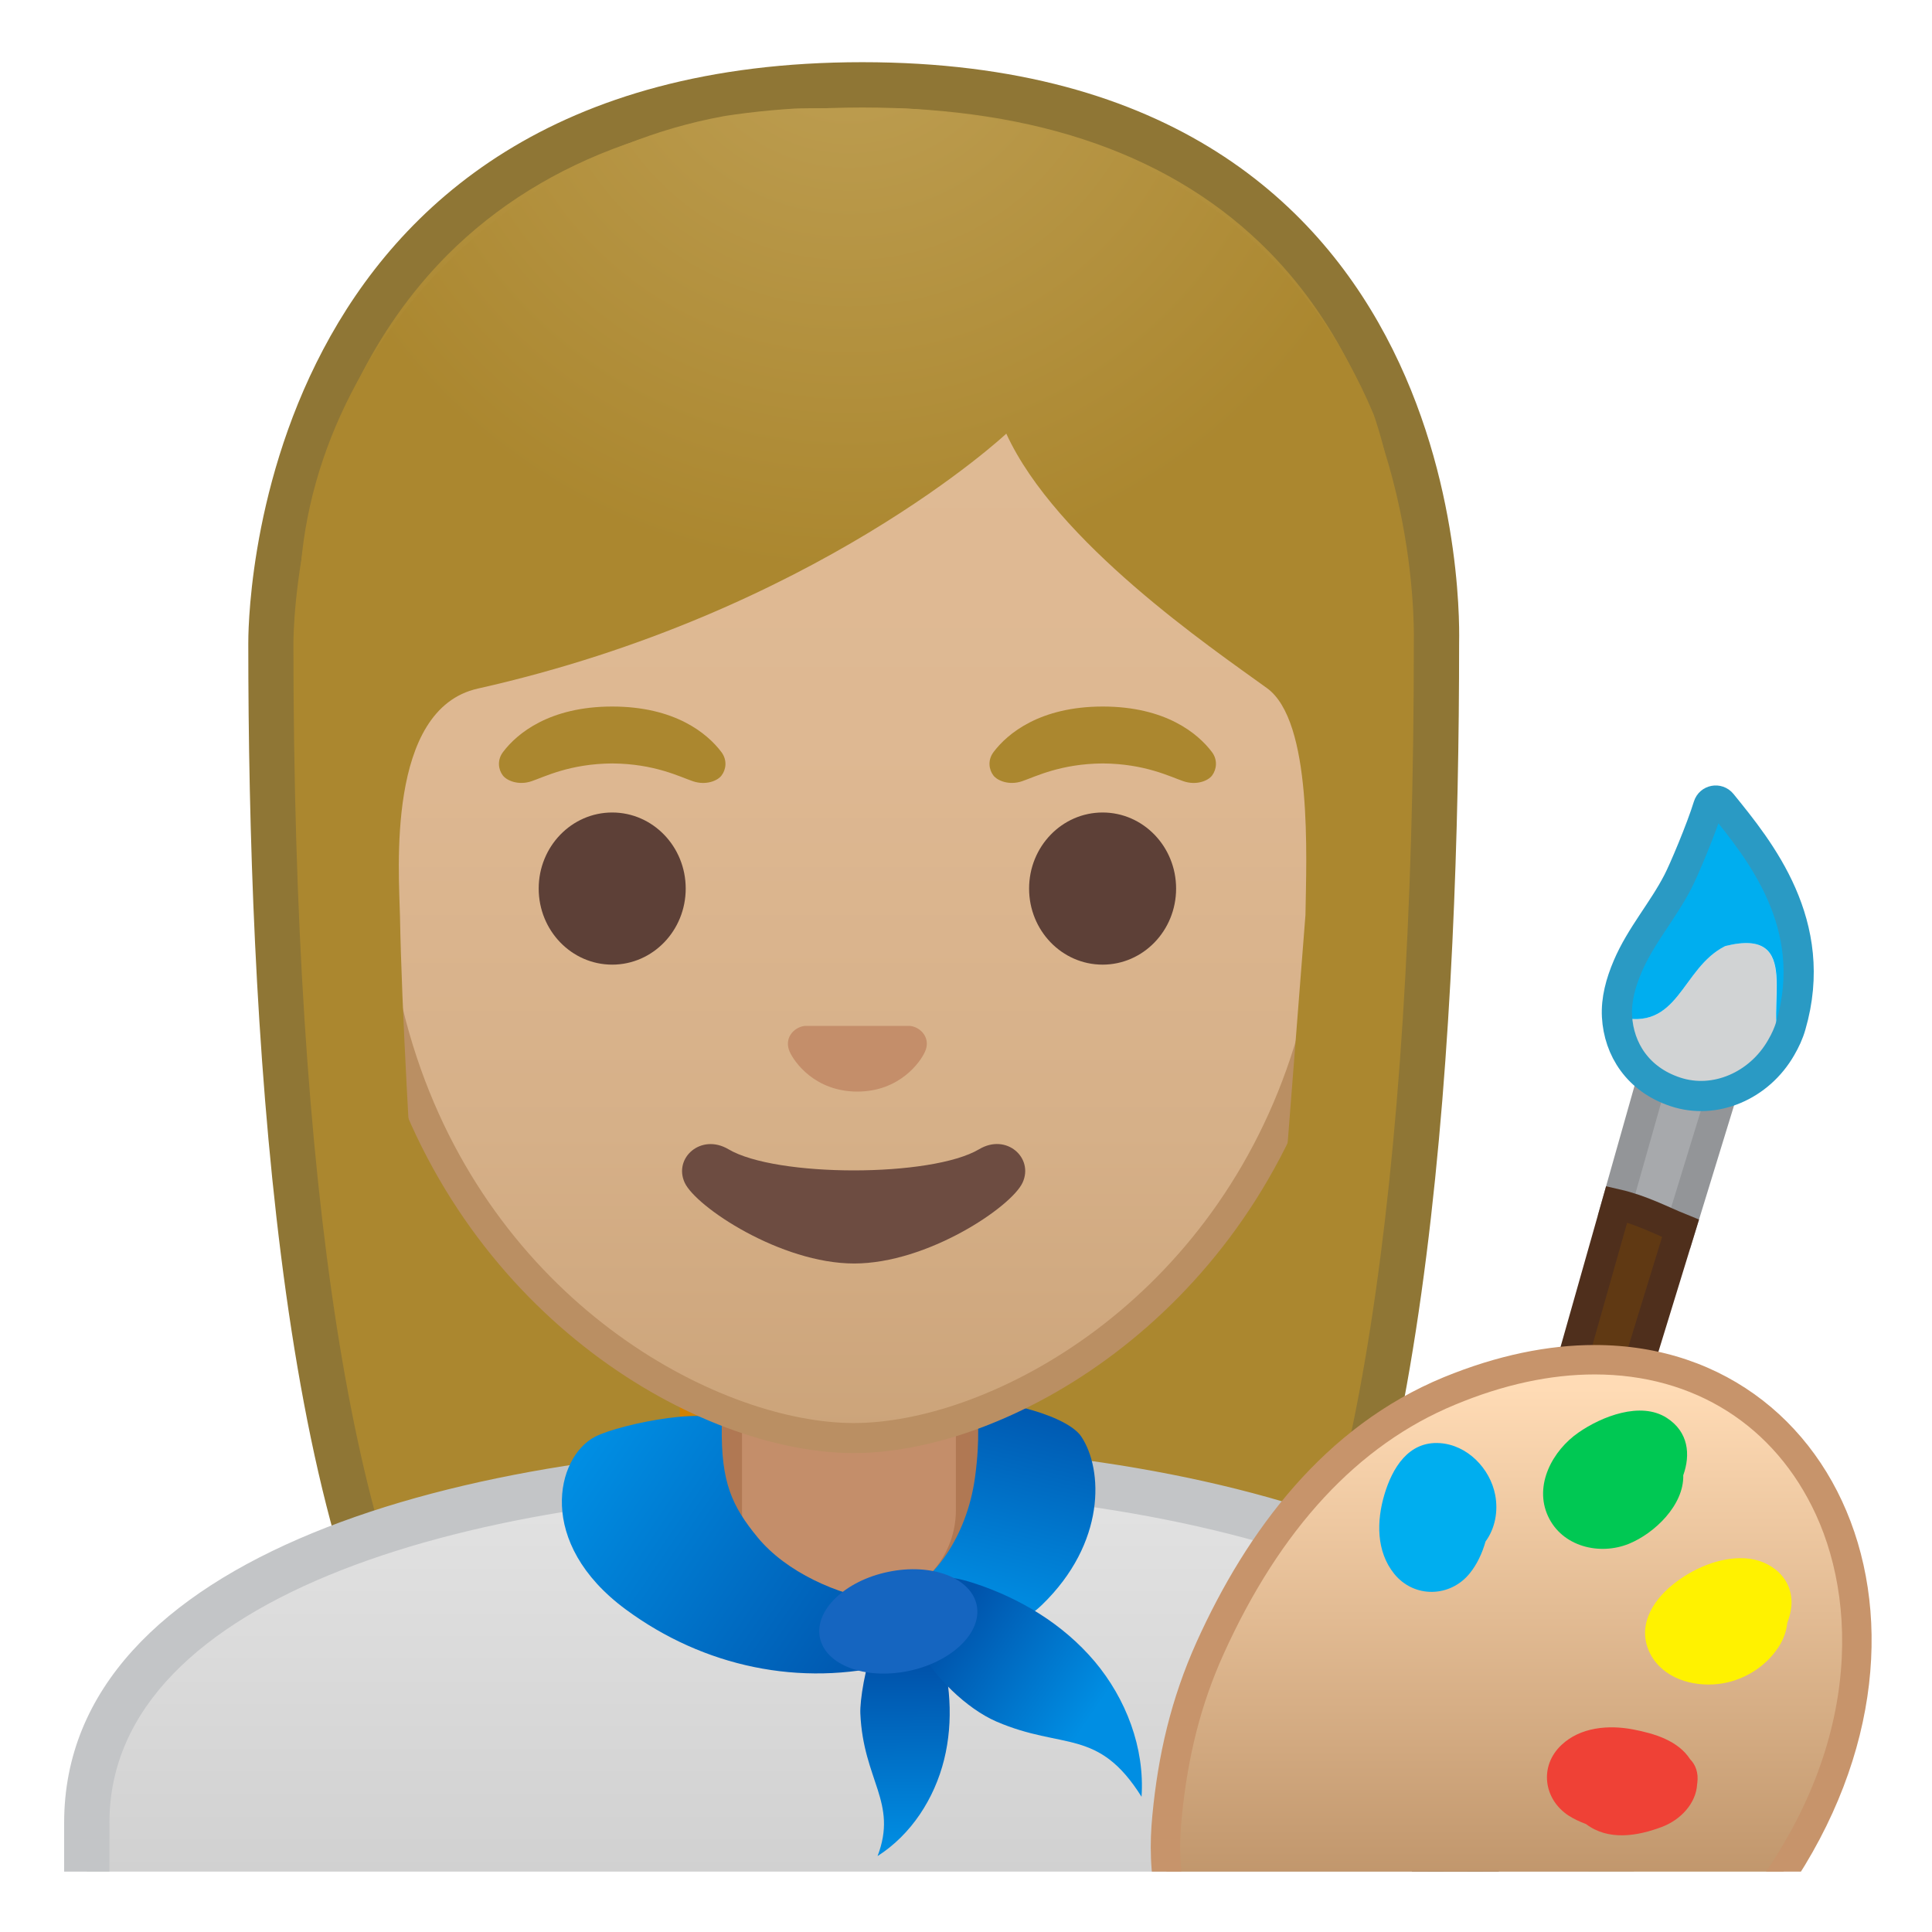 <svg width="128" height="128" style="enable-background:new 0 0 128 128;" xmlns="http://www.w3.org/2000/svg" xmlns:xlink="http://www.w3.org/1999/xlink">
  <g id="Layer_7">
    <g>
      <radialGradient id="SVGID_1_" cx="325.293" cy="-121.029" gradientTransform="matrix(0.826 0 0 0.826 -211.882 92.238)" gradientUnits="userSpaceOnUse" r="57.904">
        <stop offset="0" style="stop-color:#BFA055"/>
        <stop offset="1" style="stop-color:#AB872F"/>
      </radialGradient>
      <path d="M39.58,119.76c0,0-6.8-0.35-10.21-5.09C22,104.44,17.95,78.87,17.95,42.65 c0-1.66,0.26-16.41,10.66-26.83C35.36,9.05,44.95,5.62,57.13,5.62c12.08,0,21.52,3.38,28.05,10.04 c9.82,10.02,10.04,24.16,9.99,26.89c0,36.31-4.06,61.89-11.42,72.12c-3.3,4.59-9.79,5.06-10.25,5.09l-16.93-0.03L39.58,119.76z" style="fill:url(#SVGID_1_);"/>
      <path d="M57.13,7.12c11.66,0,20.74,3.23,26.98,9.59c9.6,9.8,9.59,24.2,9.56,25.81l0,0.12 c0,35.9-3.96,61.17-11.14,71.15c-2.84,3.94-8.55,4.43-9.08,4.46l-16.9-0.03l-16.89,0.03c-0.54-0.04-6.24-0.53-9.08-4.46 c-7.18-9.98-11.14-35.24-11.14-71.17c0-0.63,0.08-15.58,10.22-25.75C36.13,10.41,45.36,7.12,57.13,7.12 M57.13,4.12 c-41.01,0-40.68,37.92-40.68,38.52c0,24.56,1.88,59.25,11.71,72.9c3.9,5.41,11.43,5.71,11.43,5.71l16.97-0.03l16.97,0.03 c0,0,7.53-0.3,11.43-5.71c9.83-13.65,11.71-48.34,11.71-72.9C96.66,42.04,98.13,4.12,57.13,4.12L57.13,4.12z" style="fill:#8F7635;"/>
    </g>
  </g>
  <g id="Layer_9">
    <g id="XMLID_11_">
      <path d="M52.78,107.11c-3.65,0-6.62-3.28-6.62-7.3v-9.16h14.79v9.16c0,4.02-2.97,7.3-6.62,7.3H52.78z" style="fill:#E59600;"/>
      <path d="M59.83,91.77v8.04c0,3.41-2.47,6.18-5.5,6.18h-1.55c-3.03,0-5.5-2.77-5.5-6.18v-8.04h6.27H59.83 M62.08,89.52h-8.52h-8.52v10.28c0,4.65,3.47,8.42,7.74,8.42h1.55c4.28,0,7.74-3.77,7.74-8.42V89.52L62.08,89.52z" style="fill:#D18100;"/>
    </g>
    <g>
      <defs>
        <rect id="SVGID_2_" height="120" width="120" x="4" y="4"/>
      </defs>
      <clipPath id="SVGID_3_">
        <use style="overflow:visible;" xlink:href="#SVGID_2_"/>
      </clipPath>
      <g id="XMLID_4_" style="clip-path:url(#SVGID_3_);">
        <linearGradient id="SVGID_4_" gradientUnits="userSpaceOnUse" x1="56.25" x2="56.25" y1="97.196" y2="136.013">
          <stop offset="5.160877e-04" style="stop-color:#E3E3E3"/>
          <stop offset="1" style="stop-color:#C9C9C9"/>
        </linearGradient>
        <path d="M5.75,136.01v-15.26c0-16.24,25.36-23.53,50.5-23.56h0.13c25.03,0,50.36,8.09,50.36,23.56 v15.26H5.75z" style="fill:url(#SVGID_4_);"/>
        <path d="M56.38,98.7c12.9,0,25.42,2.19,34.36,6c6.62,2.83,14.51,7.91,14.51,16.05v13.76h-98v-13.76 c0-15.2,24.61-22.03,49-22.06L56.38,98.7 M56.38,95.7c-0.05,0-0.09,0-0.13,0c-25.49,0.03-52,7.28-52,25.06v16.76h104v-16.76 C108.25,104,81.99,95.7,56.38,95.7L56.38,95.7z" style="fill:#C3C5C7;"/>
      </g>
      <g style="clip-path:url(#SVGID_3_);">
        <path d="M110.12,69.15l-3.01,10.63 c1.6,0.36,2.97,1.08,4.23,1.6l3.34-10.88L110.12,69.15z" style="fill:#A7A9AC;stroke:#939598;stroke-width:2;stroke-miterlimit:10;"/>
        <path d="M87.86,147.7l2.85,0.84l20.63-67.16 c-1.26-0.51-2.62-1.23-4.23-1.6L87.86,147.7z" style="fill:#603913;stroke:#4F2F1C;stroke-width:2;stroke-miterlimit:10;"/>
        <path d="M114.29,62.68c-2.93,1.47-3.04,5.76-7.17,4.66c0.12,2.18,1.39,4.18,3.87,5 c2.62,0.87,5.56-0.4,7.01-2.94C116.8,66.95,119.58,61.36,114.29,62.68z" style="fill:#D1D3D4;"/>
        <path d="M113.15,52.53c0.3,0.38-0.51,2.47-0.68,2.94c-0.35,1.02-0.82,2-1.31,2.95 c-1,1.94-2.46,3.58-3.32,5.6c-0.47,1.1-0.77,2.21-0.71,3.32c4.12,1.1,4.23-3.19,7.17-4.66c5.29-1.32,2.51,4.27,3.72,6.73 c0.26-0.45,0.49-0.93,0.64-1.46C120.81,60.54,115.49,55.53,113.15,52.53z" style="fill:#00AEEF;"/>
        <path d=" M114.07,53.23c-0.26-0.32-0.77-0.22-0.89,0.17c-0.48,1.56-1.65,4.32-2.02,5.02c-1,1.94-2.46,3.58-3.32,5.6 c-0.47,1.1-0.77,2.21-0.71,3.32c0.12,2.18,1.39,4.18,3.87,5c2.62,0.87,5.56-0.4,7.01-2.94c0.26-0.45,0.49-0.93,0.64-1.46 C120.6,61.23,116.58,56.32,114.07,53.23z" style="fill:none;stroke:#2A9AC4;stroke-width:2;stroke-linecap:round;stroke-linejoin:round;stroke-miterlimit:10;"/>
        <g>
          <linearGradient id="SVGID_5_" gradientUnits="userSpaceOnUse" x1="100.118" x2="100.118" y1="91.877" y2="136.716">
            <stop offset="1.824103e-03" style="stop-color:#FFDBB5"/>
            <stop offset="1" style="stop-color:#A97C50"/>
          </linearGradient>
          <path d="M96.71,138.77c-0.62,0-1.18-0.07-1.7-0.21c-0.49-0.14-0.62-0.29-0.65-0.33 c-0.09-0.14-0.11-0.24-0.1-0.36c0.01-0.17,0.08-0.39,0.18-0.64c0.21-0.51,0.57-1.13,1.12-1.93c0.34-0.5,0.7-1.01,1.07-1.51 c0.7-0.96,1.81-2.82,1.46-4.48c-0.16-0.76-0.62-1.38-1.33-1.79c-0.52-0.3-1.11-0.45-1.75-0.45c-1.28,0-2.56,0.62-3.59,1.12 c-0.2,0.1-0.4,0.19-0.59,0.28l-2.47,1.26l-0.37,0.2c-1.73,0.94-2.98,1.62-4.93,1.72c-0.27,0.01-0.52,0.02-0.74,0.02 c-0.54,0-0.9-0.04-1.18-0.15c-0.71-0.25-1.29-0.7-1.78-1.37c-1.12-1.54-1.51-2.88-1.77-4.1c-0.39-1.89-0.48-3.65-0.28-5.71 c0.41-4.2,1.31-7.74,2.85-11.15c3.86-8.56,9.2-14.29,15.84-17.03c3.33-1.37,6.57-2.07,9.63-2.07c6.9,0,12.71,3.69,15.54,9.86 c3.04,6.63,3.05,17.49-6.05,28.08c-1.88,2.18-3.14,3.48-4.5,4.62c-3.81,3.19-8.12,5.31-12.16,5.96 C97.83,138.72,97.25,138.77,96.71,138.77z" style="fill:url(#SVGID_5_);"/>
          <path d="M105.65,91.06c6.6,0,11.95,3.39,14.66,9.29c2.92,6.36,2.9,16.8-5.9,27.03 c-1.84,2.14-3.07,3.41-4.39,4.51c-3.67,3.08-7.82,5.12-11.69,5.75c-0.61,0.1-1.14,0.15-1.62,0.15c-0.51,0-0.96-0.05-1.37-0.16 c0-0.01,0.01-0.02,0.01-0.02c0.19-0.44,0.52-1.02,1.02-1.76c0.34-0.5,0.69-0.99,1.05-1.49c0.79-1.09,2.06-3.23,1.63-5.25 c-0.22-1.04-0.84-1.88-1.8-2.43c-0.67-0.39-1.42-0.58-2.23-0.58c-1.5,0-2.89,0.67-4.01,1.21c-0.2,0.1-0.39,0.19-0.57,0.27 c-0.03,0.01-0.05,0.02-0.07,0.04l-1.29,0.66l-1.19,0.61l-0.35,0.19c-1.68,0.91-2.78,1.51-4.51,1.6 c-0.26,0.01-0.48,0.02-0.69,0.02c-0.41,0-0.69-0.03-0.86-0.09c-0.52-0.18-0.94-0.51-1.32-1.03c-1.02-1.39-1.37-2.61-1.6-3.72 c-0.38-1.81-0.46-3.43-0.27-5.42c0.4-4.09,1.28-7.54,2.77-10.84c3.76-8.32,8.92-13.88,15.33-16.53 C99.6,91.73,102.72,91.06,105.65,91.06 M105.65,89.11c-3.07,0-6.43,0.67-10.01,2.14c-7.87,3.25-13.02,10.14-16.36,17.53 c-1.7,3.78-2.55,7.49-2.93,11.46c-0.19,1.93-0.16,3.8,0.3,6.01c0.32,1.53,0.81,2.93,1.94,4.47c0.55,0.76,1.27,1.37,2.24,1.72 c0.39,0.14,0.85,0.2,1.51,0.2c0.23,0,0.5-0.01,0.79-0.02c2.31-0.12,3.73-0.97,5.69-2.03c0.81-0.41,1.62-0.83,2.43-1.24 c1.11-0.51,2.49-1.31,3.77-1.31c0.44,0,0.86,0.09,1.26,0.32c1.83,1.06,0.48,3.59-0.44,4.85c-0.37,0.51-0.73,1.02-1.08,1.53 c-0.48,0.71-0.93,1.44-1.21,2.11c-0.13,0.32-0.23,0.63-0.25,0.93c-0.03,0.33,0.03,0.65,0.26,0.99c0.24,0.36,0.69,0.58,1.19,0.72 c0.64,0.18,1.29,0.25,1.96,0.25c0.64,0,1.29-0.07,1.93-0.17c4.62-0.75,9.04-3.18,12.63-6.18c1.49-1.25,2.81-2.63,4.61-4.73 C131.21,110.84,123.16,89.11,105.65,89.11L105.65,89.11z" style="fill:#C7946B;"/>
        </g>
        <path d="M99.06,99.04c-0.34-1.76-1.85-3.31-3.67-3.43c-2.08-0.14-3.15,1.66-3.67,3.41 c-0.52,1.75-0.55,3.76,0.65,5.25c1.32,1.63,3.72,1.57,5.01-0.04c0.47-0.58,0.82-1.32,1.04-2.1 C99.05,101.27,99.27,100.14,99.06,99.04z" style="fill:#00AEEF;"/>
        <path d="M110.43,93.94c-1.73-1.12-4.33-0.09-5.85,0.97c-1.71,1.18-2.97,3.48-2.02,5.54 c0.93,2.02,3.41,2.62,5.36,1.83c1.71-0.7,3.65-2.57,3.6-4.54C112.01,96.37,111.87,94.87,110.43,93.94z" style="fill:#00C853;"/>
        <path d="M115.59,103.24c-1.69-0.09-3.47,0.7-4.76,1.74c-1.41,1.13-2.4,2.84-1.49,4.6 c0.84,1.61,2.79,2.18,4.48,1.99c1.59-0.17,3.13-1.09,4-2.43c0.32-0.48,0.54-1.05,0.59-1.62c0.12-0.31,0.22-0.64,0.26-1 C118.9,104.63,117.36,103.33,115.59,103.24z" style="fill:#FFF200;"/>
        <path d="M111.98,116.56c-0.81-1.25-2.38-1.71-3.78-1.98c-1.62-0.31-3.49-0.16-4.75,1.03 c-1.48,1.39-1.19,3.58,0.46,4.67c0.34,0.22,0.74,0.41,1.17,0.57c1.48,1.12,3.4,0.8,5.02,0.19c1.25-0.47,2.28-1.57,2.34-2.85 c0-0.02,0.01-0.03,0.01-0.05C112.54,117.45,112.34,116.93,111.98,116.56z" style="fill:#EF4136;"/>
      </g>
    </g>
    <g id="XMLID_2_">
      <path d="M55.42,107.23c-4,0-7.26-3.22-7.26-7.17v-8.98h16.16v8.98c0,3.96-3.25,7.17-7.26,7.17H55.42z" style="fill:#C48E6A;"/>
      <path d="M63.33,92.08v7.98c0,3.4-2.81,6.17-6.26,6.17h-1.65c-3.45,0-6.26-2.77-6.26-6.17v-7.98h7.08H63.33 M65.33,90.08h-9.08h-9.08v9.98c0,4.51,3.7,8.17,8.26,8.17h1.65c4.56,0,8.26-3.66,8.26-8.17V90.08L65.33,90.08z" style="fill:#B07853;"/>
    </g>
    <g>
      <linearGradient id="SVGID_6_" gradientUnits="userSpaceOnUse" x1="67.713" x2="64.189" y1="91.644" y2="106.328">
        <stop offset="0" style="stop-color:#0053AB"/>
        <stop offset="0.362" style="stop-color:#0068BF"/>
        <stop offset="1" style="stop-color:#008EE3"/>
      </linearGradient>
      <path d="M71.64,95.18c1.45,2.18,1.64,7.04-2.61,11.15c-2.49,2.4-6.74,2.73-10.03,2.64 c-0.67-0.02-1.44-0.16-1.76-0.81c-0.36-0.73,0.11-1.68,0.76-2.1c0.65-0.42,1.42-0.51,2.14-0.75c1.51-0.51,3.9-3.31,4.46-7.45 c0.36-2.67,0.13-3.89,0.19-4.74C64.84,92.44,70.54,93.53,71.64,95.18z" style="fill:url(#SVGID_6_);"/>
      <linearGradient id="SVGID_7_" gradientUnits="userSpaceOnUse" x1="38.538" x2="59.214" y1="96.322" y2="110.285">
        <stop offset="5.160877e-04" style="stop-color:#008EE3"/>
        <stop offset="1" style="stop-color:#0053AB"/>
      </linearGradient>
      <path d="M41.46,106.63c5.15,3.8,11.58,5.17,17.75,3.6c0.85-0.22,1.86-0.68,1.91-1.56 c0.06-1.18-1.55-2.4-2.7-2.57c-2.95-0.44-6.33-1.94-8.23-4.25c-1.68-2.05-2.43-3.61-2.37-7.37c0.02-1.47-6.69-0.18-8.4,0.71 C36.84,96.53,35.48,102.22,41.46,106.63z" style="fill:url(#SVGID_7_);"/>
      <linearGradient id="SVGID_8_" gradientTransform="matrix(0.812 -7.585902e-03 -7.585902e-03 0.812 -14.649 19.287)" gradientUnits="userSpaceOnUse" x1="92.977" x2="92.977" y1="113.122" y2="127.921">
        <stop offset="0" style="stop-color:#0053AB"/>
        <stop offset="1" style="stop-color:#008EE3"/>
      </linearGradient>
      <path d="M57,113.52c0.19,4.44,2.5,5.89,1.14,9.45c2.23-1.42,3.77-3.81,4.41-6.39s0.41-5.3-0.37-7.8 c-0.23-0.71-0.52-1.44-1.07-1.93C58.36,104.45,56.93,111.85,57,113.52z" style="fill:url(#SVGID_8_);"/>
      <linearGradient id="SVGID_9_" gradientUnits="userSpaceOnUse" x1="62.947" x2="72.22" y1="107.497" y2="113.813">
        <stop offset="0" style="stop-color:#0053AB"/>
        <stop offset="1" style="stop-color:#008EE3"/>
      </linearGradient>
      <path d="M66.02,114.06c4.41,1.9,6.73,0.39,9.61,4.98c0.22-3.24-1.03-6.5-3.11-8.97 c-2.09-2.47-4.96-4.2-8.02-5.19c-0.87-0.28-1.81-0.51-2.71-0.3C57.4,105.6,62.06,112.35,66.02,114.06z" style="fill:url(#SVGID_9_);"/>
      <path d="M64.71,106.35c0.37,1.81-1.66,3.77-4.53,4.36s-5.49-0.4-5.86-2.21c-0.37-1.81,1.66-3.77,4.53-4.36 C61.72,103.54,64.34,104.53,64.71,106.35z" style="fill:#1565C0;"/>
    </g>
  </g>
  <g id="Layer_10">
    <g>
      <g>
        <linearGradient id="SVGID_10_" gradientUnits="userSpaceOnUse" x1="56.556" x2="56.556" y1="94.708" y2="17.885">
          <stop offset="0" style="stop-color:#CCA47A"/>
          <stop offset="0.257" style="stop-color:#D6B088"/>
          <stop offset="0.589" style="stop-color:#DEB892"/>
          <stop offset="1" style="stop-color:#E0BB95"/>
        </linearGradient>
        <path d="M56.56,95.27c-2.3,0-4.91-0.5-7.56-1.43C37.66,89.83,24.42,77.5,24.42,55.95 c0-28.72,17.31-38.91,32.13-38.91s32.13,10.19,32.13,38.91c0,21.58-13.26,33.9-24.61,37.9C61.44,94.78,58.84,95.27,56.56,95.27z" style="fill:url(#SVGID_10_);"/>
        <path d="M56.56,18.04L56.56,18.04c8.41,0,16.06,3.25,21.55,9.15c6.27,6.73,9.58,16.68,9.58,28.77 c0,21.06-12.9,33.07-23.94,36.96c-2.53,0.89-5.01,1.36-7.19,1.36c-2.19,0-4.69-0.48-7.23-1.38c-11.03-3.9-23.9-15.92-23.9-36.94 c0-12.09,3.31-22.03,9.58-28.77C40.49,21.29,48.15,18.04,56.56,18.04 M56.56,16.04L56.56,16.04L56.56,16.04 c-17.2,0-33.13,12.79-33.13,39.91c0,21.79,13.49,34.67,25.23,38.83c2.8,0.99,5.5,1.49,7.9,1.49c2.38,0,5.07-0.49,7.85-1.47 c11.76-4.14,25.28-17.03,25.28-38.84C89.69,28.83,73.76,16.04,56.56,16.04L56.56,16.04z" style="fill:#BA8F63;"/>
      </g>
      <g>
        <defs>
          <path id="SVGID_11_" d="M22.66,88.85l-2.82-49.09c0-16.95,15.55-32.59,33.95-32.59h4.93c20.01,0,33.84,12.8,33.84,29.75 l-2.71,51.67L22.66,88.85z"/>
        </defs>
        <clipPath id="SVGID_12_">
          <use style="overflow:visible;" xlink:href="#SVGID_11_"/>
        </clipPath>
        <g style="clip-path:url(#SVGID_12_);">
          <radialGradient id="SVGID_13_" cx="395.434" cy="-112.179" gradientTransform="matrix(0.796 0 0 0.796 -258.527 88.877)" gradientUnits="userSpaceOnUse" r="48.206">
            <stop offset="0" style="stop-color:#BFA055"/>
            <stop offset="1" style="stop-color:#AB872F"/>
          </radialGradient>
          <path d="M94.14,42.65c0,0,1.02-35.57-37.81-35.57S18.36,42.65,18.36,42.65s0.33,45.48,3.2,51.39 s7.2,5.71,7.2,5.71s-2.03-26.54-2.26-39.04c-0.06-2.92-0.94-13.73,5.16-15.09c22.36-5.02,35.01-16.89,35.01-16.89 c3.29,7.19,13.58,14.19,17.27,16.86c3.03,2.19,2.61,11.2,2.55,15.03l-3.05,39.06c0,0,4.68,0.37,7.65-5.64 C94.05,88.02,94.14,42.65,94.14,42.65z" style="fill:url(#SVGID_13_);"/>
        </g>
      </g>
      <g>
        <path d="M60.62,68.05c-0.1-0.04-0.21-0.07-0.32-0.08h-6.99c-0.11,0.01-0.21,0.04-0.32,0.08 c-0.63,0.26-0.98,0.91-0.68,1.61c0.3,0.7,1.69,2.66,4.49,2.66c2.8,0,4.19-1.96,4.49-2.66C61.6,68.97,61.25,68.31,60.62,68.05z" style="fill:#C48E6A;"/>
        <g>
          <ellipse cx="40.56" cy="58.87" rx="4.87" ry="5.04" style="fill:#5D4037;"/>
          <ellipse cx="73.05" cy="58.87" rx="4.87" ry="5.04" style="fill:#5D4037;"/>
          <path d="M47.79,49.82c-0.93-1.23-3.07-3.01-7.23-3.01s-6.31,1.79-7.23,3.01 c-0.41,0.54-0.31,1.17-0.02,1.55c0.26,0.35,1.04,0.68,1.9,0.39c0.86-0.29,2.54-1.16,5.35-1.18c2.81,0.02,4.49,0.89,5.35,1.18 c0.86,0.29,1.64-0.03,1.9-0.39C48.1,50.99,48.2,50.36,47.79,49.82z" style="fill:#AB872F;"/>
          <path d="M80.29,49.82c-0.93-1.23-3.07-3.01-7.23-3.01s-6.31,1.79-7.23,3.01 c-0.41,0.54-0.31,1.17-0.02,1.55c0.26,0.35,1.04,0.68,1.9,0.39c0.86-0.29,2.54-1.16,5.35-1.18c2.81,0.02,4.49,0.89,5.35,1.18 c0.86,0.29,1.64-0.03,1.9-0.39C80.59,50.99,80.7,50.36,80.29,49.82z" style="fill:#AB872F;"/>
        </g>
        <path d="M64.87,76.14c-3.15,1.87-13.46,1.87-16.61,0c-1.81-1.07-3.65,0.57-2.9,2.21 c0.74,1.61,6.37,5.36,11.23,5.36s10.42-3.75,11.16-5.36C68.5,76.71,66.68,75.06,64.87,76.14z" style="fill:#6D4C41;"/>
      </g>
    </g>
  </g>
  <g id="Layer_5" style="display:none;">
    <g style="display:inline;">
      <g style="opacity:0.6;">
        <circle cx="-74.75" cy="64" r="28" style="opacity:0.61;fill:none;stroke:#000000;stroke-width:0.263;stroke-miterlimit:10;"/>
        <line style="opacity:0.61;fill:none;stroke:#000000;stroke-width:0.25;stroke-miterlimit:10;" x1="-54.75" x2="-54.75" y1="0" y2="128"/>
        <line style="opacity:0.61;fill:none;stroke:#000000;stroke-width:0.25;stroke-miterlimit:10;" x1="-94.75" x2="-94.75" y1="0" y2="128"/>
        <line style="opacity:0.61;fill:none;stroke:#000000;stroke-width:0.25;stroke-miterlimit:10;" x1="-74.75" x2="-74.75" y1="0" y2="128"/>
        <line style="opacity:0.61;fill:none;stroke:#000000;stroke-width:0.25;stroke-miterlimit:10;" x1="-10.75" x2="-138.75" y1="64" y2="64"/>
        <line style="opacity:0.61;fill:none;stroke:#000000;stroke-width:0.25;stroke-miterlimit:10;" x1="-10.75" x2="-138.75" y1="44" y2="44"/>
        <line style="opacity:0.61;fill:none;stroke:#000000;stroke-width:0.25;stroke-miterlimit:10;" x1="-10.75" x2="-138.75" y1="83.75" y2="83.75"/>
        <line style="opacity:0.61;fill:none;stroke:#000000;stroke-width:0.25;stroke-miterlimit:10;" x1="-10.75" x2="-138.75" y1="128" y2="0"/>
        <line style="opacity:0.61;fill:none;stroke:#000000;stroke-width:0.25;stroke-miterlimit:10;" x1="-138.75" x2="-10.75" y1="128" y2="0"/>
        <g style="opacity:0.61;">
          <path d="M-74.75,4.26c32.94,0,59.74,26.8,59.74,59.74s-26.8,59.74-59.74,59.74s-59.74-26.8-59.74-59.74 S-107.69,4.26-74.75,4.26 M-74.75,4c-33.14,0-60,26.86-60,60s26.86,60,60,60c33.14,0,60-26.86,60-60S-41.61,4-74.75,4L-74.75,4 z"/>
        </g>
        <path d="M-30.78,115.97h-87.94 c-4.42,0-8.03-3.61-8.03-8.03V20.03c0-4.42,3.61-8.03,8.03-8.03h87.94c4.42,0,8.03,3.61,8.03,8.03v87.91 C-22.75,112.36-26.36,115.97-30.78,115.97z" style="opacity:0.61;fill:none;stroke:#000000;stroke-width:0.258;stroke-miterlimit:10;"/>
        <path d="M-38.75,124h-72 c-4.4,0-8-3.6-8-8V12c0-4.4,3.6-8,8-8h72c4.4,0,8,3.6,8,8v104C-30.75,120.4-34.35,124-38.75,124z" style="opacity:0.61;fill:none;stroke:#000000;stroke-width:0.263;stroke-miterlimit:10;"/>
        <path d="M-24.98,108h-99.54 c-5.63,0-10.23-4.6-10.23-10.23V30.28c0-5.63,4.6-10.23,10.23-10.23h99.54c5.63,0,10.23,4.6,10.23,10.23v67.48 C-14.75,103.4-19.35,108-24.98,108z" style="opacity:0.61;fill:none;stroke:#000000;stroke-width:0.263;stroke-miterlimit:10;"/>
      </g>
      <g>
        <g style="opacity:0.2;">
          <defs>
            <rect id="SVGID_24_" height="128" style="opacity:0.2;" width="128" x="-138.75" y="0"/>
          </defs>
          <clipPath id="SVGID_14_">
            <use style="overflow:visible;" xlink:href="#SVGID_24_"/>
          </clipPath>
          <g style="clip-path:url(#SVGID_14_);">
            <g>
              <line style="fill:none;stroke:#000000;stroke-width:0.25;stroke-miterlimit:10;" x1="-166.75" x2="-166.75" y1="160" y2="-32"/>
              <line style="fill:none;stroke:#000000;stroke-width:0.25;stroke-miterlimit:10;" x1="-162.75" x2="-162.75" y1="160" y2="-32"/>
              <line style="fill:none;stroke:#000000;stroke-width:0.25;stroke-miterlimit:10;" x1="-158.75" x2="-158.75" y1="160" y2="-32"/>
              <line style="fill:none;stroke:#000000;stroke-width:0.25;stroke-miterlimit:10;" x1="-154.75" x2="-154.75" y1="160" y2="-32"/>
              <line style="fill:none;stroke:#000000;stroke-width:0.25;stroke-miterlimit:10;" x1="-150.75" x2="-150.75" y1="160" y2="-32"/>
              <line style="fill:none;stroke:#000000;stroke-width:0.25;stroke-miterlimit:10;" x1="-146.75" x2="-146.75" y1="160" y2="-32"/>
              <line style="fill:none;stroke:#000000;stroke-width:0.25;stroke-miterlimit:10;" x1="-142.75" x2="-142.75" y1="160" y2="-32"/>
              <line style="fill:none;stroke:#000000;stroke-width:0.25;stroke-miterlimit:10;" x1="-138.75" x2="-138.75" y1="160" y2="-32"/>
              <line style="fill:none;stroke:#000000;stroke-width:0.25;stroke-miterlimit:10;" x1="-134.75" x2="-134.75" y1="160" y2="-32"/>
              <line style="fill:none;stroke:#000000;stroke-width:0.25;stroke-miterlimit:10;" x1="-130.75" x2="-130.75" y1="160" y2="-32"/>
              <line style="fill:none;stroke:#000000;stroke-width:0.25;stroke-miterlimit:10;" x1="-126.75" x2="-126.75" y1="160" y2="-32"/>
              <line style="fill:none;stroke:#000000;stroke-width:0.25;stroke-miterlimit:10;" x1="-122.75" x2="-122.75" y1="160" y2="-32"/>
              <line style="fill:none;stroke:#000000;stroke-width:0.25;stroke-miterlimit:10;" x1="-118.75" x2="-118.75" y1="160" y2="-32"/>
              <line style="fill:none;stroke:#000000;stroke-width:0.25;stroke-miterlimit:10;" x1="-114.75" x2="-114.75" y1="160" y2="-32"/>
              <line style="fill:none;stroke:#000000;stroke-width:0.25;stroke-miterlimit:10;" x1="-110.75" x2="-110.75" y1="160" y2="-32"/>
              <line style="fill:none;stroke:#000000;stroke-width:0.25;stroke-miterlimit:10;" x1="-106.75" x2="-106.75" y1="160" y2="-32"/>
              <line style="fill:none;stroke:#000000;stroke-width:0.25;stroke-miterlimit:10;" x1="-102.75" x2="-102.75" y1="160" y2="-32"/>
              <line style="fill:none;stroke:#000000;stroke-width:0.25;stroke-miterlimit:10;" x1="-98.75" x2="-98.75" y1="160" y2="-32"/>
              <line style="fill:none;stroke:#000000;stroke-width:0.25;stroke-miterlimit:10;" x1="-94.75" x2="-94.75" y1="160" y2="-32"/>
              <line style="fill:none;stroke:#000000;stroke-width:0.25;stroke-miterlimit:10;" x1="-90.75" x2="-90.75" y1="160" y2="-32"/>
              <line style="fill:none;stroke:#000000;stroke-width:0.25;stroke-miterlimit:10;" x1="-86.75" x2="-86.75" y1="160" y2="-32"/>
              <line style="fill:none;stroke:#000000;stroke-width:0.25;stroke-miterlimit:10;" x1="-82.75" x2="-82.75" y1="160" y2="-32"/>
              <line style="fill:none;stroke:#000000;stroke-width:0.25;stroke-miterlimit:10;" x1="-78.75" x2="-78.75" y1="160" y2="-32"/>
              <line style="fill:none;stroke:#000000;stroke-width:0.25;stroke-miterlimit:10;" x1="-74.75" x2="-74.75" y1="160" y2="-32"/>
              <line style="fill:none;stroke:#000000;stroke-width:0.25;stroke-miterlimit:10;" x1="-70.75" x2="-70.75" y1="160" y2="-32"/>
              <line style="fill:none;stroke:#000000;stroke-width:0.25;stroke-miterlimit:10;" x1="-66.75" x2="-66.75" y1="160" y2="-32"/>
              <line style="fill:none;stroke:#000000;stroke-width:0.25;stroke-miterlimit:10;" x1="-62.75" x2="-62.75" y1="160" y2="-32"/>
              <line style="fill:none;stroke:#000000;stroke-width:0.25;stroke-miterlimit:10;" x1="-58.75" x2="-58.75" y1="160" y2="-32"/>
              <line style="fill:none;stroke:#000000;stroke-width:0.25;stroke-miterlimit:10;" x1="-54.75" x2="-54.75" y1="160" y2="-32"/>
              <line style="fill:none;stroke:#000000;stroke-width:0.25;stroke-miterlimit:10;" x1="-50.75" x2="-50.75" y1="160" y2="-32"/>
              <line style="fill:none;stroke:#000000;stroke-width:0.25;stroke-miterlimit:10;" x1="-46.75" x2="-46.75" y1="160" y2="-32"/>
              <line style="fill:none;stroke:#000000;stroke-width:0.25;stroke-miterlimit:10;" x1="-42.75" x2="-42.75" y1="160" y2="-32"/>
              <line style="fill:none;stroke:#000000;stroke-width:0.25;stroke-miterlimit:10;" x1="-38.75" x2="-38.75" y1="160" y2="-32"/>
              <line style="fill:none;stroke:#000000;stroke-width:0.25;stroke-miterlimit:10;" x1="-34.75" x2="-34.75" y1="160" y2="-32"/>
              <line style="fill:none;stroke:#000000;stroke-width:0.25;stroke-miterlimit:10;" x1="-30.75" x2="-30.75" y1="160" y2="-32"/>
              <line style="fill:none;stroke:#000000;stroke-width:0.25;stroke-miterlimit:10;" x1="-26.75" x2="-26.75" y1="160" y2="-32"/>
              <line style="fill:none;stroke:#000000;stroke-width:0.25;stroke-miterlimit:10;" x1="-22.75" x2="-22.75" y1="160" y2="-32"/>
              <line style="fill:none;stroke:#000000;stroke-width:0.25;stroke-miterlimit:10;" x1="-18.75" x2="-18.75" y1="160" y2="-32"/>
              <line style="fill:none;stroke:#000000;stroke-width:0.25;stroke-miterlimit:10;" x1="-14.75" x2="-14.75" y1="160" y2="-32"/>
              <line style="fill:none;stroke:#000000;stroke-width:0.25;stroke-miterlimit:10;" x1="-10.75" x2="-10.75" y1="160" y2="-32"/>
              <line style="fill:none;stroke:#000000;stroke-width:0.25;stroke-miterlimit:10;" x1="-6.75" x2="-6.75" y1="160" y2="-32"/>
              <line style="fill:none;stroke:#000000;stroke-width:0.25;stroke-miterlimit:10;" x1="-2.75" x2="-2.75" y1="160" y2="-32"/>
              <line style="fill:none;stroke:#000000;stroke-width:0.25;stroke-miterlimit:10;" x1="-1.75" x2="-1.75" y1="166.05" y2="-25.95"/>
              <line style="fill:none;stroke:#000000;stroke-width:0.25;stroke-miterlimit:10;" x1="5.25" x2="5.25" y1="160" y2="-32"/>
              <line style="fill:none;stroke:#000000;stroke-width:0.25;stroke-miterlimit:10;" x1="9.25" x2="9.25" y1="160" y2="-32"/>
              <line style="fill:none;stroke:#000000;stroke-width:0.25;stroke-miterlimit:10;" x1="13.25" x2="13.25" y1="160" y2="-32"/>
              <line style="fill:none;stroke:#000000;stroke-width:0.25;stroke-miterlimit:10;" x1="17.25" x2="17.25" y1="160" y2="-32"/>
            </g>
            <g>
              <line style="fill:none;stroke:#000000;stroke-width:0.25;stroke-miterlimit:10;" x1="-170.75" x2="21.25" y1="-28" y2="-28"/>
              <line style="fill:none;stroke:#000000;stroke-width:0.25;stroke-miterlimit:10;" x1="-170.75" x2="21.25" y1="-24" y2="-24"/>
              <line style="fill:none;stroke:#000000;stroke-width:0.25;stroke-miterlimit:10;" x1="-170.75" x2="21.25" y1="-20" y2="-20"/>
              <line style="fill:none;stroke:#000000;stroke-width:0.25;stroke-miterlimit:10;" x1="-170.75" x2="21.25" y1="-16" y2="-16"/>
              <line style="fill:none;stroke:#000000;stroke-width:0.25;stroke-miterlimit:10;" x1="-170.75" x2="21.25" y1="-12" y2="-12"/>
              <line style="fill:none;stroke:#000000;stroke-width:0.25;stroke-miterlimit:10;" x1="-170.75" x2="21.25" y1="-8" y2="-8"/>
              <line style="fill:none;stroke:#000000;stroke-width:0.25;stroke-miterlimit:10;" x1="-170.75" x2="21.25" y1="-4" y2="-4"/>
              <line style="fill:none;stroke:#000000;stroke-width:0.25;stroke-miterlimit:10;" x1="-170.75" x2="21.25" y1="0" y2="0"/>
              <line style="fill:none;stroke:#000000;stroke-width:0.25;stroke-miterlimit:10;" x1="-170.75" x2="21.25" y1="4" y2="4"/>
              <line style="fill:none;stroke:#000000;stroke-width:0.25;stroke-miterlimit:10;" x1="-170.75" x2="21.25" y1="8" y2="8"/>
              <line style="fill:none;stroke:#000000;stroke-width:0.25;stroke-miterlimit:10;" x1="-170.75" x2="21.25" y1="12" y2="12"/>
              <line style="fill:none;stroke:#000000;stroke-width:0.25;stroke-miterlimit:10;" x1="-170.75" x2="21.25" y1="16" y2="16"/>
              <line style="fill:none;stroke:#000000;stroke-width:0.25;stroke-miterlimit:10;" x1="-170.75" x2="21.25" y1="20" y2="20"/>
              <line style="fill:none;stroke:#000000;stroke-width:0.25;stroke-miterlimit:10;" x1="-170.75" x2="21.25" y1="24" y2="24"/>
              <line style="fill:none;stroke:#000000;stroke-width:0.25;stroke-miterlimit:10;" x1="-170.75" x2="21.25" y1="28" y2="28"/>
              <line style="fill:none;stroke:#000000;stroke-width:0.25;stroke-miterlimit:10;" x1="-170.75" x2="21.25" y1="32" y2="32"/>
              <line style="fill:none;stroke:#000000;stroke-width:0.25;stroke-miterlimit:10;" x1="-170.75" x2="21.25" y1="36" y2="36"/>
              <line style="fill:none;stroke:#000000;stroke-width:0.25;stroke-miterlimit:10;" x1="-170.75" x2="21.25" y1="40" y2="40"/>
              <line style="fill:none;stroke:#000000;stroke-width:0.25;stroke-miterlimit:10;" x1="-170.75" x2="21.25" y1="44" y2="44"/>
              <line style="fill:none;stroke:#000000;stroke-width:0.25;stroke-miterlimit:10;" x1="-170.75" x2="21.25" y1="48" y2="48"/>
              <line style="fill:none;stroke:#000000;stroke-width:0.25;stroke-miterlimit:10;" x1="-170.75" x2="21.25" y1="52" y2="52"/>
              <line style="fill:none;stroke:#000000;stroke-width:0.25;stroke-miterlimit:10;" x1="-170.75" x2="21.25" y1="56" y2="56"/>
              <line style="fill:none;stroke:#000000;stroke-width:0.25;stroke-miterlimit:10;" x1="-170.75" x2="21.25" y1="60" y2="60"/>
              <line style="fill:none;stroke:#000000;stroke-width:0.25;stroke-miterlimit:10;" x1="-170.75" x2="21.25" y1="64" y2="64"/>
              <line style="fill:none;stroke:#000000;stroke-width:0.25;stroke-miterlimit:10;" x1="-170.75" x2="21.25" y1="68" y2="68"/>
              <line style="fill:none;stroke:#000000;stroke-width:0.25;stroke-miterlimit:10;" x1="-170.75" x2="21.25" y1="72" y2="72"/>
              <line style="fill:none;stroke:#000000;stroke-width:0.25;stroke-miterlimit:10;" x1="-170.75" x2="21.25" y1="76" y2="76"/>
              <line style="fill:none;stroke:#000000;stroke-width:0.25;stroke-miterlimit:10;" x1="-170.75" x2="21.25" y1="80" y2="80"/>
              <line style="fill:none;stroke:#000000;stroke-width:0.25;stroke-miterlimit:10;" x1="-170.75" x2="21.25" y1="84" y2="84"/>
              <line style="fill:none;stroke:#000000;stroke-width:0.25;stroke-miterlimit:10;" x1="-170.75" x2="21.25" y1="88" y2="88"/>
              <line style="fill:none;stroke:#000000;stroke-width:0.25;stroke-miterlimit:10;" x1="-170.75" x2="21.25" y1="92" y2="92"/>
              <line style="fill:none;stroke:#000000;stroke-width:0.25;stroke-miterlimit:10;" x1="-170.75" x2="21.25" y1="96" y2="96"/>
              <line style="fill:none;stroke:#000000;stroke-width:0.25;stroke-miterlimit:10;" x1="-170.75" x2="21.25" y1="100" y2="100"/>
              <line style="fill:none;stroke:#000000;stroke-width:0.25;stroke-miterlimit:10;" x1="-170.75" x2="21.25" y1="104" y2="104"/>
              <line style="fill:none;stroke:#000000;stroke-width:0.25;stroke-miterlimit:10;" x1="-170.75" x2="21.25" y1="108" y2="108"/>
              <line style="fill:none;stroke:#000000;stroke-width:0.25;stroke-miterlimit:10;" x1="-170.75" x2="21.25" y1="112" y2="112"/>
              <line style="fill:none;stroke:#000000;stroke-width:0.25;stroke-miterlimit:10;" x1="-170.75" x2="21.25" y1="116" y2="116"/>
              <line style="fill:none;stroke:#000000;stroke-width:0.25;stroke-miterlimit:10;" x1="-170.75" x2="21.25" y1="120" y2="120"/>
              <line style="fill:none;stroke:#000000;stroke-width:0.25;stroke-miterlimit:10;" x1="-170.75" x2="21.25" y1="124" y2="124"/>
              <line style="fill:none;stroke:#000000;stroke-width:0.25;stroke-miterlimit:10;" x1="-170.75" x2="21.25" y1="128" y2="128"/>
              <line style="fill:none;stroke:#000000;stroke-width:0.25;stroke-miterlimit:10;" x1="-170.75" x2="21.25" y1="132" y2="132"/>
              <line style="fill:none;stroke:#000000;stroke-width:0.25;stroke-miterlimit:10;" x1="-170.75" x2="21.25" y1="136" y2="136"/>
              <line style="fill:none;stroke:#000000;stroke-width:0.25;stroke-miterlimit:10;" x1="-170.75" x2="21.25" y1="140" y2="140"/>
              <line style="fill:none;stroke:#000000;stroke-width:0.25;stroke-miterlimit:10;" x1="-170.75" x2="21.25" y1="144" y2="144"/>
              <line style="fill:none;stroke:#000000;stroke-width:0.25;stroke-miterlimit:10;" x1="-170.75" x2="21.25" y1="148" y2="148"/>
              <line style="fill:none;stroke:#000000;stroke-width:0.25;stroke-miterlimit:10;" x1="-170.75" x2="21.25" y1="152" y2="152"/>
              <line style="fill:none;stroke:#000000;stroke-width:0.25;stroke-miterlimit:10;" x1="-170.75" x2="21.25" y1="156" y2="156"/>
            </g>
            <path d="M21-31.75v191.5h-191.5v-191.5H21 M21.25-32h-192v192h192V-32L21.25-32z"/>
          </g>
        </g>
        <g>
          <rect height="128" style="opacity:0.3;fill:#F44336;" width="4" x="-138.75" y="0"/>
          <rect height="128" style="opacity:0.3;fill:#F44336;" width="4" x="-14.75" y="0"/>
          <rect height="120" style="opacity:0.3;fill:#F44336;" transform="matrix(-1.836970e-16 1 -1 -1.836970e-16 -72.75 76.75)" width="4" x="-76.75" y="-58"/>
          <rect height="120" style="opacity:0.3;fill:#F44336;" transform="matrix(-1.836970e-16 1 -1 -1.836970e-16 51.25 200.75)" width="4" x="-76.75" y="66"/>
        </g>
      </g>
    </g>
  </g>
</svg>